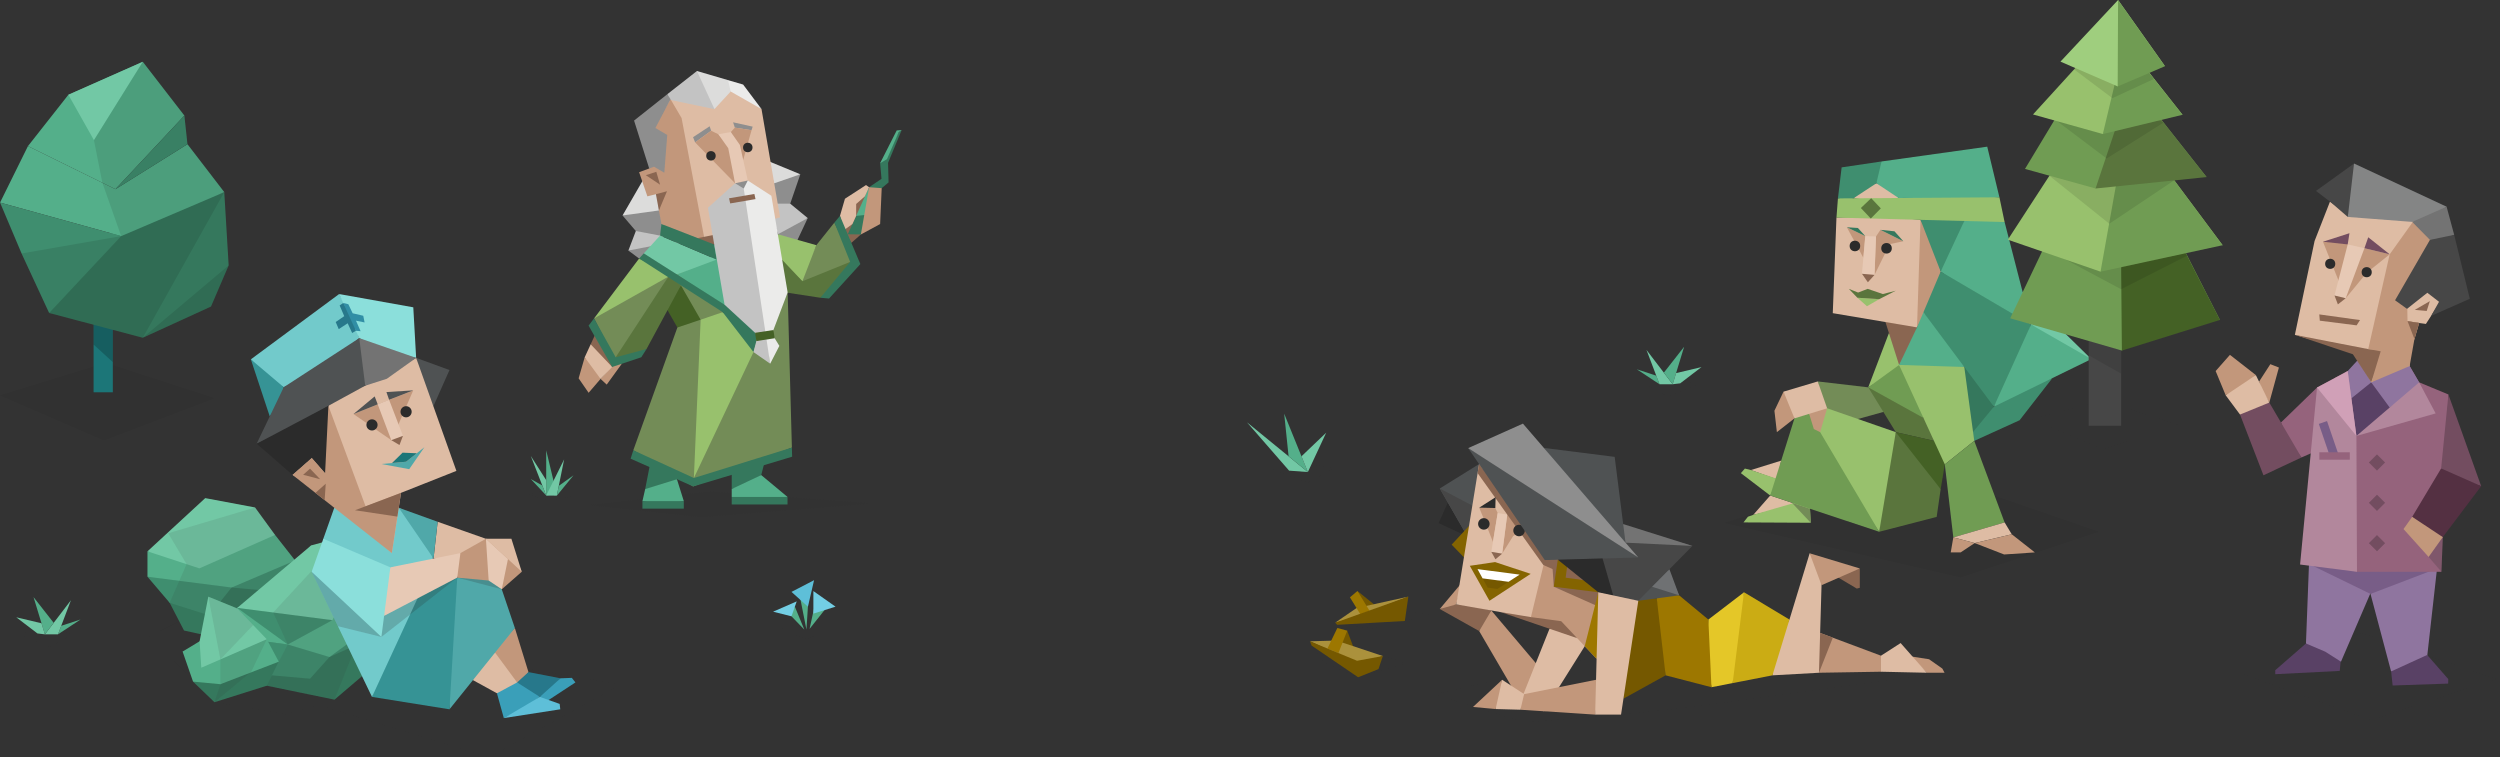 <svg xmlns="http://www.w3.org/2000/svg" viewBox="0 0 2690.22 815.04"><rect x="0" y="0" width="2690.22" height="815.04" fill="#333333" stroke="none"/><defs><style>.cls-1,.cls-10,.cls-15,.cls-24,.cls-33,.cls-53,.cls-62{fill:#2b2b2b;}.cls-1,.cls-10,.cls-11,.cls-12,.cls-13,.cls-14,.cls-16,.cls-17,.cls-18,.cls-19,.cls-2,.cls-20,.cls-21,.cls-22,.cls-23,.cls-24,.cls-25,.cls-26,.cls-27,.cls-28,.cls-29,.cls-3,.cls-30,.cls-31,.cls-32,.cls-33,.cls-34,.cls-35,.cls-36,.cls-37,.cls-38,.cls-39,.cls-4,.cls-40,.cls-41,.cls-42,.cls-46,.cls-47,.cls-48,.cls-49,.cls-5,.cls-50,.cls-51,.cls-52,.cls-53,.cls-6,.cls-61,.cls-7,.cls-76,.cls-77,.cls-8,.cls-9{fill-rule:evenodd;}.cls-1,.cls-47{opacity:0.05;}.cls-2,.cls-67{fill:#c2977b;}.cls-3,.cls-66{fill:#debca4;}.cls-4,.cls-63{fill:#8a6651;}.cls-5{fill:#cbac14;}.cls-6{fill:#e4c728;}.cls-7{fill:#755800;}.cls-8{fill:#9d7700;}.cls-9{fill:#ab913c;}.cls-11{fill:#4f5253;}.cls-12,.cls-54{fill:#474747;}.cls-13{fill:#846400;}.cls-14,.cls-74{fill:#e7c9b5;}.cls-16{fill:#737373;}.cls-17,.cls-69{fill:#8e8e8e;}.cls-18{fill:#fff;}.cls-19{fill:#6f7173;}.cls-20,.cls-64{fill:#35785d;}.cls-21{fill:#3f8e6f;}.cls-22,.cls-65{fill:#54af8a;}.cls-23,.cls-72{fill:#72c8a5;}.cls-24,.cls-55,.cls-62,.cls-77{opacity:0.1;}.cls-25{fill:#27788b;}.cls-26{fill:#3a9fb9;}.cls-27{fill:#5ebfd8;}.cls-28{fill:#50a8a9;}.cls-29{fill:#369395;}.cls-30{fill:#72cacb;}.cls-31{fill:#8bdfdb;}.cls-32{fill:#318ea5;}.cls-33,.cls-76{opacity:0.2;}.cls-34,.cls-75{fill:#1c7678;}.cls-35{fill:#594165;}.cls-36{fill:#8f759f;}.cls-37,.cls-44{fill:#785d87;}.cls-38,.cls-45{fill:#95637c;}.cls-39,.cls-43{fill:#734d60;}.cls-40{fill:#848585;}.cls-41{fill:#b2879c;}.cls-42{fill:#d0a0b7;}.cls-46{fill:#543042;}.cls-48,.cls-58{fill:#98c16d;}.cls-49,.cls-68{fill:#738c57;}.cls-50,.cls-56{fill:#709c53;}.cls-51,.cls-59{fill:#5a753d;}.cls-52,.cls-57{fill:#446125;}.cls-53{opacity:0.05;isolation:isolate;}.cls-60{fill:#9fce7e;}.cls-61{fill:#73cee4;}.cls-70{fill:#dcdcdb;}.cls-71{fill:#c3c3c3;}.cls-73{fill:#ebebea;}</style></defs><title>16Personalities</title><g id="default"><polygon class="cls-1" points="2092.51 723.94 1821.21 760.75 1744.38 768.99 1640.1 777.33 1543.56 747.24 1755.18 697.77 2092.51 723.94"/><polygon class="cls-2" points="2054.29 706.04 2075.83 709.39 2090.14 719.47 2092.51 723.94 2073.4 723.94 2054.29 706.04"/><polygon class="cls-2" points="1957.36 680.62 2024.1 705.59 2028.55 714.99 2024.1 722.83 1957.36 723.94 1957.36 680.62"/><polygon class="cls-3" points="2024.1 705.59 2045.24 691.98 2073.4 723.94 2024.1 722.83 2024.1 705.59"/><polygon class="cls-4" points="1957.36 723.94 1972.28 686.2 1957.36 680.62 1957.36 723.94"/><polygon class="cls-1" points="1424.45 712.94 1461.49 728.79 1513.13 714.06 1461.49 695.73 1411.45 694.75 1424.45 712.94"/><polygon class="cls-1" points="1438.92 672.35 1478.35 676.16 1539.36 661.36 1484.63 653.01 1438.92 672.35"/><polygon class="cls-2" points="1636.09 755.09 1591.74 679.11 1594.36 668.69 1604.79 656.95 1676.33 741.54 1636.09 755.09"/><polygon class="cls-3" points="1705.3 695.38 1661.37 765.38 1636.09 755.09 1667.4 676.59 1705.09 676.59 1705.3 695.38"/><polygon class="cls-4" points="1604.79 656.95 1588.06 652.49 1567.08 650.35 1561.17 650.35 1549.32 655.34 1591.74 679.11 1604.79 656.95"/><polygon class="cls-2" points="1567.08 650.35 1573.03 627.05 1549.32 655.34 1567.08 650.35"/><polygon class="cls-4" points="2001.3 611.71 2001.3 632.54 1998.1 633.37 1974.32 619.24 2001.3 611.71"/><polygon class="cls-3" points="1907.3 726.72 1910.08 697.63 1925.61 666.69 1947.35 595.39 1960.7 612.55 1960.14 629.71 1957.36 723.94 1907.3 726.72"/><polygon class="cls-2" points="2001.3 611.71 1947.35 595.39 1960.14 629.71 2001.3 611.71"/><polygon class="cls-5" points="1876.71 637.33 1925.61 666.69 1907.3 726.72 1864.48 735.06 1864.48 688.42 1876.71 637.33"/><polygon class="cls-6" points="1838.34 666.69 1876.71 637.33 1864.48 735.06 1841.67 739.51 1836.11 703.16 1838.34 666.69"/><polygon class="cls-7" points="1782.8 643.84 1792.35 686.74 1792.35 726.72 1746.98 751.81 1758.81 643.45 1782.8 643.84"/><polygon class="cls-8" points="1782.8 643.84 1792.35 726.72 1841.67 739.51 1838.34 666.69 1806.88 640.63 1794.18 636.61 1782.8 643.84"/><polygon class="cls-4" points="1615.02 658.74 1683.66 664.04 1697.17 686.74 1615.02 658.74"/><polygon class="cls-7" points="1460.69 635.97 1478.35 650.21 1473.9 657.47 1463.28 650.41 1460.69 635.97"/><polygon class="cls-7" points="1449.73 678.66 1455.98 695.28 1447.84 697.81 1440.27 682.68 1449.73 678.66"/><polygon class="cls-9" points="1436.79 670.06 1459.75 654.31 1515.49 642.01 1452.65 666.5 1436.79 670.06"/><polygon class="cls-9" points="1409.62 690.09 1437.93 689.29 1488.08 705.93 1461.49 714.06 1409.62 690.09"/><polygon class="cls-8" points="1449.73 678.66 1440.27 702.76 1428.46 697.81 1439.1 675.77 1449.73 678.66"/><polygon class="cls-8" points="1460.69 635.97 1473.9 657.47 1463.97 661.16 1452.65 642.79 1460.69 635.97"/><polygon class="cls-7" points="1436.79 670.06 1438.92 672.35 1511.73 668.22 1515.49 642.01 1436.79 670.06"/><polygon class="cls-7" points="1409.62 690.09 1411.45 694.75 1461.49 728.79 1483.36 719.99 1488.08 705.93 1460.29 711.04 1409.62 690.09"/><polygon class="cls-10" points="1558.01 540.75 1548.04 562.96 1578.98 577.19 1590.21 538.98 1558.01 540.75"/><polygon class="cls-11" points="1591.62 499.37 1549.32 525.65 1578.98 577.19 1603.54 516.8 1591.62 499.37"/><polygon class="cls-12" points="1549.32 525.65 1584.36 544.08 1596.74 563.89 1578.98 577.19 1549.32 525.65"/><polygon class="cls-13" points="1589.34 556.74 1562.1 586.1 1581.34 605.95 1583.64 591.76 1578.59 586.43 1585.8 578.48 1591.17 572.27 1589.34 556.74"/><polygon class="cls-3" points="1705.09 625.42 1680 662.57 1677.11 662.38 1647.41 664.04 1615.02 658.74 1567.08 650.35 1591.62 499.37 1679.03 574.98 1705.09 625.42"/><polygon class="cls-2" points="1662.29 602.68 1647.41 664.04 1680 668.47 1718.07 708.97 1724.88 633.78 1686.25 581.56 1662.29 602.68"/><polygon class="cls-2" points="1609.11 546.68 1611.64 552.07 1606.55 583.1 1595.95 556.5 1591.74 546.3 1609.11 546.68"/><polygon class="cls-2" points="1621.92 553.7 1631.95 549.88 1652.83 559.97 1628.2 576.94 1616.45 595.79 1621.92 553.7"/><polygon class="cls-4" points="1672 631.37 1719.52 652.49 1719.91 637.33 1695.96 595.94 1670.08 602.47 1672 631.37"/><polygon class="cls-14" points="1621.92 553.7 1611.64 552.07 1604.79 593.86 1616.45 595.79 1621.92 553.7"/><polygon class="cls-4" points="1616.45 595.79 1609.23 601.86 1604.79 593.86 1616.45 595.79"/><polygon class="cls-4" points="1590.04 509.11 1660.77 608.02 1678.46 615.79 1680 597.19 1631.95 549.88 1591.62 499.37 1590.04 509.11"/><circle class="cls-15" cx="1596.75" cy="563.76" r="6.19"/><circle class="cls-15" cx="1634.64" cy="570.89" r="6.19"/><polygon class="cls-11" points="1792.85 610.27 1806.88 640.63 1762.95 646.49 1693.7 595.61 1792.85 610.27"/><polygon class="cls-12" points="1743.48 565.13 1821.21 587.45 1762.95 646.49 1739.57 653.14 1705.09 625.42 1698.28 617.05 1665.97 593.97 1743.48 565.13"/><polygon class="cls-16" points="1749.22 583.95 1821.21 587.45 1746.69 563.94 1744.38 571.88 1749.22 583.95"/><polygon class="cls-11" points="1661.37 482.02 1737.52 491.63 1749.22 583.95 1702.46 534.41 1661.37 482.02"/><polygon class="cls-11" points="1579.88 482.21 1662.29 602.68 1762.95 599.88 1678.12 540.74 1579.88 482.21"/><polygon class="cls-17" points="1579.88 482.21 1638.8 455.84 1762.95 599.88 1579.88 482.21"/><polygon class="cls-10" points="1609.41 535 1591.74 546.3 1609.11 546.68 1609.41 535"/><polygon class="cls-13" points="1647.12 617.51 1608.84 604.84 1581.63 608.85 1602.78 646.49 1647.12 617.51"/><polygon class="cls-7" points="1635.26 618.33 1589.92 612.41 1600.81 632.32 1611.38 633.78 1635.26 618.33"/><polygon class="cls-18" points="1623.32 626.06 1595.37 622.37 1589.92 612.41 1635.26 618.33 1623.32 626.06"/><polygon class="cls-13" points="1676.33 602.29 1672 631.37 1719.91 637.33 1711.32 625.32 1684.78 621.63 1686.55 608.29 1676.33 602.29"/><polygon class="cls-19" points="1796.45 612.55 1806.88 640.63 1777.82 631.42 1796.45 612.55"/><polygon class="cls-10" points="1724.51 600.95 1739.57 653.14 1705.09 625.42 1676.33 602.29 1724.51 600.95"/><polygon class="cls-8" points="1719.91 637.33 1705.3 695.38 1718.07 708.97 1724.88 661.13 1719.91 637.33"/><polygon class="cls-2" points="1717.49 731.51 1640.1 746.93 1635.02 753.25 1636.09 763.73 1716.53 768.99 1719.91 748.78 1717.49 731.51"/><polygon class="cls-3" points="1719.91 637.33 1762.95 646.49 1744.38 768.99 1716.53 768.99 1719.91 637.33"/><polygon class="cls-3" points="1640.1 746.93 1616.45 731.51 1609.41 750.25 1609.41 762.98 1636.09 763.73 1640.1 746.93"/><polygon class="cls-2" points="1616.45 731.51 1585.09 760.75 1609.41 762.98 1616.45 731.51"/><polygon class="cls-1" points="668.23 736.58 483.67 705.06 441.14 716.35 453.34 701.08 376.7 682.76 263.3 633.5 160.84 684.63 230.77 755.65 307.47 768.62 343.33 758.77 525.85 815.02 668.23 736.58"/><polygon class="cls-20" points="172.83 629.88 198.03 678.5 231.78 686.02 294.38 660.61 305.54 611.62 228.48 639.83 172.83 629.88"/><polygon class="cls-21" points="158.69 620.61 182.55 648.64 225.26 662.2 249.22 632.24 299.78 636.78 317.56 603.11 268.83 583.05 214.56 611.62 158.69 620.61"/><polygon class="cls-22" points="158.69 620.61 158.69 593.29 217.87 601.8 245.7 571.37 295.99 575.62 317.56 603.11 249.22 632.24 158.69 620.61"/><polygon class="cls-23" points="158.69 593.29 220.84 536.01 274.45 546.07 295.99 575.62 214.56 611.62 158.69 593.29"/><polygon class="cls-24" points="225.26 662.2 231.78 686.02 294.38 660.61 299.78 636.78 317.56 603.11 274.45 546.07 180.99 573.82 200.79 607.1 182.55 648.64 225.26 662.2"/><polygon class="cls-20" points="359.93 752.89 409.17 710.94 399.61 686.72 385.14 614.4 334.83 586.91 303.02 621.34 255.32 654.13 270.4 734.45 359.93 752.89"/><polygon class="cls-21" points="421.79 657.88 399.61 686.72 354.55 707.01 333.63 730.33 292.31 726.69 270.4 734.45 246.06 684.82 309.63 693.55 334.83 666.64 421.79 657.88"/><polygon class="cls-22" points="421.79 657.88 354.55 707.01 309.63 693.55 246.06 684.82 255.32 654.13 385.14 614.4 421.79 657.88"/><polygon class="cls-23" points="385.14 614.4 357.64 667.35 312.74 672.36 255.32 654.13 334.83 586.91 369.57 577.42 385.14 614.4"/><polygon class="cls-21" points="357.64 667.35 255.32 654.13 309.63 693.55 357.64 667.35"/><polyline class="cls-24" points="385.14 614.4 387.91 682.64 359.93 752.89 270.4 734.45 292.31 726.69 309.63 693.55 293.91 659.11 369.57 577.42"/><polygon class="cls-20" points="207.73 733.49 230.77 755.65 287.08 737.88 299.96 712.04 240.07 716.86 207.73 733.49"/><polygon class="cls-22" points="299.96 712.04 287.08 687.89 232.61 708.55 196.5 701.15 207.73 733.49 237.16 736.26 299.96 712.04"/><polygon class="cls-22" points="196.5 701.15 237.16 736.26 287.08 687.89 235.84 677.33 196.5 701.15"/><polygon class="cls-23" points="214.79 690.08 224.16 642.05 255.22 654.73 287.08 687.89 216.61 718.52 214.79 690.08"/><polygon class="cls-24" points="230.77 755.65 237.16 736.26 237.16 709.59 224.16 642.05 255.22 654.73 272.44 672.65 237.16 709.59 287.08 687.89 270.4 722.82 230.77 755.65"/><polygon class="cls-2" points="554.03 675.77 568.67 723.23 557.83 738.36 522.88 705.06 554.03 675.77"/><polygon class="cls-25" points="568.67 723.23 603.16 729.91 594.81 741.65 580.91 749.93 565.89 746.03 556.44 734.36 568.67 723.23"/><polygon class="cls-26" points="603.16 729.91 615.35 729.45 619.2 734.36 588.7 754.38 580.91 753.54 580.91 749.93 603.16 729.91"/><polygon class="cls-3" points="532.73 702.26 556.44 734.36 548.84 743.15 534.75 746.03 508.93 731.86 512.35 715.97 532.73 702.26"/><polygon class="cls-26" points="556.44 734.36 580.91 749.93 566.63 760.93 542.16 772.73 534.75 746.03 556.44 734.36"/><polygon class="cls-27" points="580.91 749.93 602.25 757.47 602.89 763.28 542.16 772.73 580.91 749.93"/><polygon class="cls-28" points="483.67 763.28 554.03 675.77 539.94 634.15 518.85 606.95 492.02 621.58 479.13 684.62 483.67 763.28"/><polygon class="cls-29" points="465.73 608.29 422.75 675.77 400.3 749.93 483.67 763.28 492.02 621.58 465.73 608.29"/><polygon class="cls-2" points="522.88 579.76 546.61 582.77 561.44 615.27 539.94 634.15 522.88 579.76"/><polygon class="cls-3" points="522.88 579.76 561.44 615.27 550.32 579.76 522.88 579.76"/><polygon class="cls-3" points="470.97 561.48 522.88 579.76 508.93 606.95 466.54 601.06 470.97 561.48"/><polygon class="cls-30" points="359.71 546.39 347.92 579.76 353.39 595.75 335.37 615.27 400.3 749.93 465.73 608.29 465.73 566.02 429.08 546.39 359.71 546.39"/><polygon class="cls-28" points="429.08 546.39 466.54 601.06 470.97 561.48 429.08 546.39"/><polygon class="cls-11" points="447.8 385.1 483.67 398.19 466.35 437.17 453.73 411.88 447.8 385.1"/><polygon class="cls-30" points="305.34 416.65 290.8 409.87 269.93 386.69 364.93 316.41 380.34 342.38 386.58 363.84 345.46 399.25 305.34 416.65"/><polygon class="cls-31" points="364.93 316.41 444.74 330.69 447.8 385.1 413.64 378.8 386.58 363.84 364.93 316.41"/><polygon class="cls-29" points="269.93 386.69 290.27 448.07 302.05 432.37 305.34 416.65 269.93 386.69"/><polygon class="cls-25" points="369.32 326.03 365.49 328.68 370.43 340.23 361.23 346.51 364.51 354.17 374.13 347.86 378.96 358.37 382.98 355.93 380.34 342.38 369.32 326.03"/><polygon class="cls-32" points="369.32 326.03 374.83 327.37 379.51 337.12 390.89 339.78 392.34 346.99 383.08 345.09 388.03 356.4 382.98 355.93 369.32 326.03"/><polygon class="cls-33" points="363.61 673.84 410.42 685.41 492.02 621.58 539.94 634.15 532.68 602.23 387.92 636.47 335.37 615.27 363.61 673.84"/><polygon class="cls-3" points="447.8 385.1 491.12 506.72 431.52 530.34 421.65 595.18 356.73 536.6 314.65 510.9 335.53 492.56 349.84 508.94 353.39 436.67 371.07 419.89 393 415.03 447.8 385.1"/><polygon class="cls-2" points="353.39 436.67 393.43 544.92 431.52 530.34 421.75 544.86 427.63 555.92 421.65 595.18 314.65 510.9 335.53 492.56 349.84 508.94 344.98 475.88 353.39 436.67"/><polygon class="cls-2" points="444.68 420.06 428.83 456.56 421.07 473.66 380.36 445.54 444.68 420.06"/><polygon class="cls-14" points="406.46 435.1 421.07 473.66 433.62 469.01 418.7 430.2 406.46 435.1"/><polygon class="cls-4" points="433.62 469.01 429.89 478.88 421.07 473.66 433.62 469.01"/><polygon class="cls-4" points="431.52 530.34 427.63 555.92 381.99 549.07 431.52 530.34"/><polygon class="cls-4" points="350.52 520.53 349.35 538.23 339.4 530.39 350.52 520.53"/><polygon class="cls-4" points="344.52 515.7 333.62 504.31 326.22 510.91 344.52 515.7"/><polygon class="cls-11" points="393 415.03 394.77 388.33 386.58 363.84 305.34 416.65 276.17 477.49 315.41 459.93 353.39 436.67 370.58 427.27 393 415.03"/><polygon class="cls-10" points="353.39 436.67 349.84 508.94 335.53 492.56 314.65 510.9 276.17 477.49 353.39 436.67"/><polygon class="cls-16" points="386.58 363.84 447.8 385.1 416.27 407.59 393 415.03 386.58 363.84"/><polygon class="cls-11" points="406.46 435.1 403.18 426.57 380.36 445.54 406.46 435.1"/><polygon class="cls-11" points="418.7 430.2 444.68 420.06 415.82 421.9 418.7 430.2"/><polygon class="cls-28" points="410.42 499.31 440.32 504.88 456.7 481.25 437 496.86 410.42 499.31"/><polygon class="cls-34" points="421.85 498.26 433.23 487.11 448.52 487.74 437 496.86 421.85 498.26"/><polygon class="cls-14" points="420.04 610.51 495.44 595.18 500.63 606.98 492.02 621.58 413.34 662.72 412.52 634.15 420.04 610.51"/><polygon class="cls-2" points="495.44 595.18 522.88 579.76 532.68 602.23 525.85 624.71 492.02 621.58 495.44 595.18"/><polygon class="cls-14" points="522.88 579.76 546.61 601.61 539.94 634.15 525.85 624.71 522.88 579.76"/><polygon class="cls-31" points="347.92 579.76 420.04 610.51 410.42 685.41 335.37 615.27 347.92 579.76"/><circle class="cls-15" cx="400.3" cy="457.24" r="6.01"/><circle class="cls-15" cx="436.98" cy="443.1" r="6.01"/><polygon class="cls-1" points="2685.99 730.67 2540.99 681.16 2410.9 724.45 2551.01 774.87 2685.99 730.67"/><polygon class="cls-35" points="2481.42 692.44 2448.36 721.22 2448.36 725.48 2517.76 721.96 2519.1 708.48 2504.34 697.85 2481.42 692.44"/><polygon class="cls-36" points="2550.87 639.12 2573.07 722.67 2595.55 720.4 2611.89 706.05 2622.47 611.77 2581.05 609.92 2550.87 639.12"/><polygon class="cls-35" points="2611.84 704.77 2634.55 730.75 2634.43 735.61 2574.69 737.66 2573.07 722.51 2611.84 704.77"/><polygon class="cls-36" points="2555.79 626.79 2519.1 712.03 2502.1 701.24 2481.42 692.44 2484.68 606.89 2555.79 626.79"/><polygon class="cls-37" points="2622.47 611.77 2550.87 639.12 2484.68 606.89 2584.42 608.49 2622.47 611.77"/><polygon class="cls-2" points="2441.96 433.19 2452.29 395.5 2443.08 391.88 2430.94 410.65 2434.31 420.91 2441.96 433.19"/><polygon class="cls-38" points="2454.53 454.64 2460.81 472.32 2476.58 492.27 2489.28 486.69 2495.82 453.3 2493.34 417.01 2454.53 454.64"/><polygon class="cls-39" points="2476.58 492.27 2441.96 433.19 2427.05 434.19 2410.45 446.09 2435.68 511.44 2476.58 492.27"/><polygon class="cls-3" points="2441.96 433.19 2410.45 446.09 2395.04 425.37 2410.45 410.65 2427.5 403.61 2441.96 433.19"/><polygon class="cls-2" points="2427.5 403.61 2399.6 381.85 2384.23 399.27 2395.04 425.37 2427.5 403.61"/><polygon class="cls-38" points="2526.33 399.27 2592.98 393.89 2603.21 411.44 2634.7 424.49 2627.17 615.29 2536.31 615.29 2489.69 604.92 2493.34 417.01 2526.33 399.27"/><polygon class="cls-35" points="2586.39 407.58 2579.6 440.28 2535.71 469.12 2524.19 427.51 2526.33 399.27 2535.29 400.19 2551.66 411.44 2586.39 407.58"/><polygon class="cls-36" points="2592.98 393.89 2603.21 411.44 2590.71 426.83 2571.5 438.53 2551.66 411.44 2530.28 428.66 2525.05 415.21 2526.33 399.27 2536.5 388.21 2592.98 393.89"/><polygon class="cls-3" points="2469.48 360.33 2533.35 378.84 2551.66 411.44 2573.45 395.4 2592.98 393.89 2591.29 374.89 2598.14 364.88 2601.27 347.3 2610.49 348.58 2626.11 324.37 2612.38 313.33 2590.44 330.27 2580.23 321.97 2617.67 258.22 2597.7 237.05 2527.38 230.8 2507.26 216.95 2490.69 259.34 2469.48 360.33"/><polygon class="cls-2" points="2499.72 260.12 2509.2 283.9 2524.19 320.95 2546.73 293.57 2571.5 273.67 2544.34 267.09 2535.28 269.07 2526.33 263 2517.65 255.93 2499.72 260.12"/><polygon class="cls-39" points="2528.22 250.95 2499.72 260.12 2526.33 263.01 2528.22 250.95"/><polygon class="cls-39" points="2544.34 267.09 2571.5 273.67 2548.43 255.32 2544.34 267.09"/><polygon class="cls-14" points="2526.33 263.01 2512.11 317.98 2524.19 320.95 2544.34 267.09 2526.33 263.01"/><polygon class="cls-4" points="2512.11 317.98 2515.77 327.55 2524.19 320.95 2512.11 317.98"/><polygon class="cls-4" points="2495.75 338.32 2539.57 344.42 2535.91 350.11 2496.3 345.08 2495.75 338.32"/><polygon class="cls-4" points="2614.72 324.05 2598.53 333.45 2611.36 334.61 2614.72 324.05"/><polygon class="cls-4" points="2603.21 347.57 2590.71 345.56 2598.14 364.88 2603.21 347.57"/><polygon class="cls-4" points="2469.48 360.33 2548.43 375.66 2566.5 376.28 2551.66 411.44 2531.93 381.22 2469.48 360.33"/><polygon class="cls-2" points="2597.7 237.05 2571.5 273.67 2548.43 375.66 2561.84 378.01 2551.66 411.44 2592.98 393.89 2598.14 364.88 2603.21 347.57 2590.71 345.56 2590.44 330.27 2580.23 321.96 2617.67 258.22 2597.7 237.05"/><polygon class="cls-12" points="2492.2 205.45 2507.26 216.95 2526.45 233.47 2535.28 204.69 2533.15 175.97 2492.2 205.45"/><polygon class="cls-40" points="2533.15 175.97 2632.76 222.42 2614.79 234.65 2595.72 238.78 2526.45 233.47 2533.15 175.97"/><polygon class="cls-16" points="2595.72 238.78 2614.82 258.14 2629.03 258.34 2640.91 252.67 2632.76 222.42 2595.72 238.78"/><polygon class="cls-12" points="2614.82 258.14 2577.29 323.12 2590.16 332.36 2612.01 315.04 2624.6 324.75 2616.08 339.91 2657.73 321.53 2640.91 252.67 2614.82 258.14"/><polygon class="cls-4" points="2590.71 345.56 2598.14 364.88 2603.21 347.57 2590.71 345.56"/><polygon class="cls-41" points="2535.71 469.12 2620.98 444.85 2603.21 411.44 2535.71 469.12"/><polygon class="cls-41" points="2535.71 469.12 2536.31 615.29 2475.09 607.48 2493.34 417.01 2509.25 413.37 2526.33 399.27 2535.71 469.12"/><polygon class="cls-42" points="2526.33 399.27 2493.34 417.01 2535.71 469.12 2526.33 399.27"/><rect class="cls-43" x="2551.74" y="491.63" width="12.36" height="12.36" transform="translate(397.1 1954.4) rotate(-45)"/><rect class="cls-43" x="2551.74" y="535.05" width="12.36" height="12.36" transform="translate(366.65 1967.48) rotate(-45.01)"/><rect class="cls-43" x="2551.74" y="578.46" width="12.36" height="12.36" transform="translate(335.71 1979.82) rotate(-45)"/><rect class="cls-44" x="2501.16" y="453.79" width="9.36" height="37.99" transform="translate(-17.94 837.88) rotate(-18.92)"/><rect class="cls-45" x="2495.84" y="486.69" width="32.74" height="7.98"/><polygon class="cls-39" points="2634.7 424.49 2669.95 523.12 2642.88 515.15 2626.88 504.07 2634.7 424.49"/><polygon class="cls-46" points="2669.95 523.12 2628.64 577.98 2608.71 573.92 2595.72 556.16 2626.88 504.07 2669.95 523.12"/><polygon class="cls-2" points="2595.72 556.16 2586.39 569.31 2613.43 599.35 2628.64 577.98 2595.72 556.16"/><polygon class="cls-33" points="2613.43 599.35 2627.17 615.29 2628.64 577.98 2613.43 599.35"/><circle class="cls-15" cx="2507.5" cy="283.9" r="5.45"/><circle class="cls-15" cx="2546.77" cy="292.89" r="5.45"/><polygon class="cls-47" points="1855.85 562.76 2109.82 621.24 2258.42 572.23 2048.17 499.78 1855.85 562.76"/><polygon class="cls-3" points="1916.71 495.68 1884.13 505.8 1912.43 516 1916.71 495.68"/><polygon class="cls-48" points="1884.13 505.8 1877.63 504.21 1873.32 509.14 1904.9 533.24 1914.55 516 1884.13 505.8"/><polygon class="cls-3" points="1904.9 533.24 1886.69 553.98 1934.59 543.11 1904.9 533.24"/><polygon class="cls-48" points="1886.69 553.98 1880.94 556.04 1876.13 562.16 1948.51 562.53 1947.72 547.48 1942.68 537.69 1886.69 553.98"/><polygon class="cls-49" points="1928.17 540.98 1948.51 562.53 1947.72 547.48 1928.17 540.98"/><polygon class="cls-49" points="2010.39 416.81 1956.05 410.46 1967.08 459.83 2045.77 437.97 2010.39 416.81"/><polygon class="cls-48" points="2032.66 358.38 2010.39 416.81 2060.54 387.6 2032.66 358.38"/><polygon class="cls-50" points="2043.58 392.72 2010.39 416.81 2045.8 450.19 2069.79 449.71 2062.88 416.81 2043.58 392.72"/><polygon class="cls-51" points="2010.39 416.81 2069.79 449.71 2078.66 460.57 2081.14 474.4 2040.03 465.02 2010.39 416.81"/><polygon class="cls-52" points="2040.03 465.02 2062.88 501.83 2088.33 526.34 2092.79 499.75 2092.79 481.18 2081.14 474.4 2040.03 465.02"/><polygon class="cls-51" points="2040.03 465.02 2088.33 526.34 2084.02 556.23 2022.17 572.23 2025.5 513.96 2040.03 465.02"/><polygon class="cls-48" points="2040.03 465.02 1937.53 429.42 1973.8 505.06 2022.17 572.23 2040.03 465.02"/><polygon class="cls-50" points="1937.53 429.42 1904.9 533.24 2022.17 572.23 1937.53 429.42"/><polygon class="cls-4" points="2028.9 346.56 2033.68 361.61 2043.58 392.72 2059.7 370.87 2062.88 352.29 2044.96 343.5 2028.9 346.56"/><polygon class="cls-3" points="1976.19 234.18 1972.22 336.99 2062.88 352.29 2088.33 292.24 2066.66 236.57 2024.83 232.31 1976.19 234.18"/><polygon class="cls-3" points="2043 213.06 2036.51 203.62 2019.14 197.2 2004.49 201.24 1994.48 213.39 2019.53 216.1 2043 213.06"/><polygon class="cls-2" points="2023.51 247.31 2018.74 254.46 2017.15 295.82 2033.48 262.68 2048.17 259.63 2023.51 247.31"/><polygon class="cls-2" points="2007.21 254.07 1987.32 244.52 2005.15 277.42 2007.21 254.07"/><polygon class="cls-2" points="2066.66 236.57 2062.88 352.29 2082.54 319.8 2088.33 292.24 2081.59 261.32 2066.66 236.57"/><polygon class="cls-48" points="2151.56 212.31 2092.66 208.87 2044.07 213.05 2019.05 213.22 1995 213.39 1986.34 212 1977.78 213.5 1976.19 234.18 2066.66 236.57 2089.3 241.98 2113.73 237.81 2134.52 243.59 2157.13 238.96 2151.56 212.31"/><polygon class="cls-51" points="2023.91 224.24 2013.57 213.26 2002.44 223.84 2013.16 235.16 2023.91 224.24"/><polygon class="cls-22" points="2151.56 212.31 2138.44 157.83 2024.71 173.74 2016.75 185.93 2019.14 197.2 2043 213.06 2151.56 212.31"/><polygon class="cls-21" points="2024.71 173.74 1981.76 180.1 1977.78 213.5 1994.48 213.39 2019.14 197.2 2024.71 173.74"/><polygon class="cls-20" points="2048.17 259.63 2038.63 248.9 2023.51 247.31 2048.17 259.63"/><polygon class="cls-20" points="2007.21 254.07 1999.26 245.32 1987.32 244.52 2007.21 254.07"/><polygon class="cls-14" points="2007.21 254.07 2018.74 254.46 2017.15 295.82 2003.63 294.63 2007.21 254.07"/><polygon class="cls-4" points="2017.15 295.82 2009.99 303.77 2003.63 294.63 2017.15 295.82"/><polygon class="cls-48" points="2022.13 321.97 2009.01 329.53 1998.67 320.38 2022.13 321.97"/><polygon class="cls-51" points="2040.03 312.83 2022.13 321.97 1998.67 320.38 1989.53 310.84 1999.47 314.81 2009.81 310.84 2026.11 316.41 2040.03 312.83"/><polygon class="cls-21" points="2066.66 236.57 2088.33 292.24 2107.97 264.88 2113.73 237.81 2066.66 236.57"/><polygon class="cls-22" points="2113.73 237.81 2157.13 238.96 2176.45 313.92 2185.8 334.01 2185.56 349.25 2138.22 328.01 2088.33 292.24 2113.73 237.81"/><polygon class="cls-21" points="2088.33 292.24 2069.79 336 2090.51 374.54 2113.73 394.88 2126.54 420.4 2145.6 437.59 2171.4 394.73 2185.56 349.25 2088.33 292.24"/><polygon class="cls-22" points="2185.56 349.25 2211.11 359.27 2250.42 386.41 2208.53 406.86 2173.38 430.49 2145.6 437.59 2185.56 349.25"/><polygon class="cls-22" points="2069.79 336 2062.88 352.29 2043.58 392.72 2080.14 400.58 2113.73 394.88 2069.79 336"/><polygon class="cls-20" points="2113.73 394.88 2101.93 441.97 2109.82 481.06 2141.96 454.85 2145.6 437.59 2113.73 394.88"/><polygon class="cls-21" points="2109.82 481.06 2173.25 452.22 2208.53 406.86 2145.6 437.59 2109.82 481.06"/><polygon class="cls-23" points="2250.42 386.41 2176.45 313.92 2185.56 349.25 2250.42 386.41"/><polygon class="cls-48" points="2043.58 392.72 2092.79 499.75 2124.47 474.4 2113.73 394.88 2043.58 392.72"/><polygon class="cls-50" points="2124.47 474.4 2092.79 499.75 2101.93 578.27 2157.13 562.16 2124.47 474.4"/><polygon class="cls-3" points="2157.13 562.16 2164.83 574.93 2124.96 584.39 2101.93 578.27 2157.13 562.16"/><polygon class="cls-2" points="2164.83 574.93 2189.67 594.44 2156.6 596.66 2124.96 584.39 2164.83 574.93"/><polygon class="cls-2" points="2124.96 584.39 2109.82 594.44 2099.17 594.44 2101.93 578.27 2124.96 584.39"/><polygon class="cls-2" points="1966.15 439.36 1958.63 465.02 1951.85 461.68 1946.62 444.76 1953.35 439.43 1966.15 439.36"/><polygon class="cls-2" points="1919.21 421.45 1909.43 441.98 1912.08 465.02 1931.01 450.19 1928.63 434.98 1919.21 421.45"/><polygon class="cls-3" points="1956.05 410.46 1919.21 421.45 1931.01 450.19 1966.15 439.36 1956.05 410.46"/><circle class="cls-15" cx="1996.06" cy="264.69" r="5.68"/><circle class="cls-15" cx="2030.07" cy="267.19" r="5.68"/><g id="pine_tree" data-name="pine tree"><polygon class="cls-53" points="2185.55 450.94 2262.24 430.91 2343.58 457.01 2263 483.68 2185.55 450.94"/><rect class="cls-54" x="2247.58" y="351.91" width="34.92" height="106.23"/><polygon class="cls-55" points="2247.57 382.33 2282.49 402.07 2282.43 320.92 2247.57 320.91 2247.57 382.33"/><polygon class="cls-56" points="2163.15 342.5 2283.33 377.24 2329.33 333.38 2388.84 344.26 2329.72 228.1 2218.06 227.4 2163.15 342.5"/><polygon class="cls-57" points="2283.33 377.24 2388.84 344.26 2335.48 240.03 2282.11 239.33 2283.33 377.24"/><polygon class="cls-55" points="2353.54 275.13 2342.86 254.42 2203.69 251.96 2195.89 264.95 2282.51 311.26 2353.54 275.13"/><polygon class="cls-58" points="2160.59 257.92 2260.35 292.32 2305.1 245.64 2391.73 263.89 2319.47 167.03 2221.75 163.88 2160.59 257.92"/><polygon class="cls-56" points="2260.35 292.32 2391.73 263.89 2333.02 184.94 2278.82 189.14 2260.35 292.32"/><polygon class="cls-55" points="2268.97 240.38 2269.8 240.73 2339.58 194.05 2333.02 184.94 2332.9 184.94 2328.51 178.97 2217.24 170.9 2205.34 189.14 2269.02 240.12 2268.97 240.38"/><polygon class="cls-56" points="2227.09 102.11 2179.06 181.77 2255.01 202.83 2313.32 166.68 2374.47 190.55 2308.79 107.38 2227.09 102.11"/><polygon class="cls-59" points="2255.01 202.83 2374.47 190.55 2323.57 125.98 2279.64 129.13 2255.01 202.83"/><polygon class="cls-55" points="2266.09 170.2 2266.92 170.55 2328.08 131.95 2318.65 126.33 2318.57 126.33 2310.84 121.77 2218.88 115.09 2211.08 128.43 2266.16 169.98 2266.09 170.2"/><polygon class="cls-58" points="2239.82 65.97 2187.68 123.17 2262.81 144.23 2302.64 113.34 2348.62 123.52 2299.34 61.05 2239.82 65.97"/><polygon class="cls-56" points="2262.81 144.23 2348.62 123.52 2310.43 75.44 2298.52 76.49 2278.82 77.19 2262.81 144.23"/><polygon class="cls-55" points="2317.83 84.92 2310.43 75.44 2310.36 75.45 2304.28 67.73 2275.13 63.16 2239.82 65.97 2232.02 74.74 2273.08 105.63 2317.83 84.92"/><polygon class="cls-60" points="2279.23 0 2217.24 66.32 2278.82 93 2305.92 60.35 2329.72 71.23 2279.23 0"/><polygon class="cls-56" points="2278.82 93 2329.72 71.23 2279.23 0 2278.82 93"/></g><g id="grass"><polygon class="cls-53" points="1369.12 505.42 1407.37 519.28 1436.06 503.59 1394.64 497.56 1369.12 505.42"/><polygon class="cls-23" points="1387.17 506.46 1341.86 454.44 1407.37 507.97 1387.17 506.46"/><polygon class="cls-22" points="1407.37 507.97 1381.9 445.14 1386.63 491.02 1407.37 507.97"/><polygon class="cls-23" points="1400.5 491.02 1427.1 465.6 1407.37 507.97 1400.5 491.02"/><polygon class="cls-22" points="1782.28 404.25 1761.35 397.39 1785.79 413.49 1782.28 404.25"/><polygon class="cls-53" points="1770.2 413.49 1797.99 406.86 1828.21 413.49 1794.93 426.84 1770.2 413.49"/><polygon class="cls-23" points="1785.79 413.49 1771.75 376.53 1799.96 413.49 1785.79 413.49"/><polygon class="cls-22" points="1790.44 401.02 1812.27 373.16 1799.96 413.49 1790.44 401.02"/><polygon class="cls-23" points="1803.62 401.5 1830.95 395.01 1808.06 412.5 1799.96 413.49 1803.62 401.5"/><polygon class="cls-22" points="65.88 673.43 86.69 666.62 62.39 682.62 65.88 673.43"/><polygon class="cls-53" points="77.88 682.62 50.27 673.41 20.22 682.62 53.3 696.38 77.88 682.62"/><polygon class="cls-23" points="62.39 682.62 76.35 645.88 48.31 682.62 62.39 682.62"/><polygon class="cls-22" points="57.77 670.22 36.07 642.53 48.31 682.62 57.77 670.22"/><polygon class="cls-23" points="44.67 670.7 17.5 664.25 40.26 681.63 48.31 682.62 44.67 670.7"/><polygon class="cls-53" points="568.5 532.06 594.25 524.88 619.86 533.4 590.21 538.74 568.5 532.06"/><polygon class="cls-22" points="599.18 532.06 587.76 484.65 587.76 533.19 599.18 532.06"/><polygon class="cls-23" points="587.76 533.19 607.05 494.37 599.18 533.4 587.76 533.19"/><polygon class="cls-22" points="599.18 533.4 617.17 511.48 601.32 522.78 599.18 533.4"/><polygon class="cls-23" points="587.76 516.67 571.18 490.66 587.76 533.19 587.76 516.67"/><polygon class="cls-22" points="583.57 522.44 571.18 515.46 587.76 533.19 583.57 522.44"/></g><g id="flower"><polygon class="cls-53" points="890.03 677.53 868.39 668.4 836.81 677.53 868.67 687.88 890.03 677.53"/><polygon class="cls-22" points="867.8 677.53 869.91 644.82 860.71 641.73 867.8 677.53"/><polygon class="cls-22" points="865.53 677.53 855.34 652.83 849.14 660.54 865.53 677.53"/><polygon class="cls-22" points="871.18 676.73 876.5 652.28 887.19 656.56 871.18 676.73"/><polygon class="cls-61" points="875.27 660.3 899.11 652.83 875.27 636.03 875.27 660.3"/><polygon class="cls-27" points="869.4 652.83 876.01 624.33 851.71 636.93 869.4 652.83"/><polygon class="cls-61" points="851.71 663.21 857.33 647.13 831.91 658.23 851.71 663.21"/></g><g id="INFJ"><polygon class="cls-62" points="634.62 543.5 753.41 556.41 937.69 541.75 762.87 528.95 634.62 543.5"/><polygon class="cls-63" points="916.14 261.34 926.38 252.3 935.22 237.25 934.58 202.87 914.01 223.78 907.94 247.81 916.14 261.34"/><polygon class="cls-64" points="970.27 139.93 967.09 142.27 952.96 167.29 947.09 175.59 948.58 192.44 935.22 201.47 937.23 208.08 928.95 227.3 921.26 232.32 912.24 252.1 926.38 252.3 941.89 208.29 956.18 196.28 955.63 175.22 970.27 139.93"/><polygon class="cls-65" points="930.7 231.33 937.23 208.08 935.22 201.47 921.26 232.32 930.7 231.33"/><polygon class="cls-65" points="967.09 142.27 970.27 139.93 964.95 140.34 947.09 175.59 954.44 171.28 967.09 142.27"/><polygon class="cls-66" points="903.87 232.32 909.24 213.85 931.92 199.12 935.22 201.47 930.7 211.26 921.32 219.48 921.26 232.32 917.28 241.04 907.94 247.81 903.87 232.32"/><polygon class="cls-67" points="948.79 202.49 947.09 241.1 926.38 252.3 935.22 201.47 948.79 202.49"/><polygon class="cls-64" points="787.39 509.82 787.39 526.22 807.64 519.97 819.16 511.22 822.92 496.45 787.39 509.82"/><polygon class="cls-64" points="700.36 495.06 694.28 526.3 711.81 526.22 728.44 515.7 732.17 507.83 700.36 495.06"/><polygon class="cls-65" points="819.16 511.22 787.39 526.22 787.39 534.75 814.33 537 847.43 534.75 819.16 511.22"/><rect class="cls-64" x="787.39" y="534.75" width="60.04" height="8.11"/><polygon class="cls-65" points="728.44 515.7 735.83 539.24 715.04 543.3 691.32 539.24 694.28 526.3 728.44 515.7"/><rect class="cls-64" x="691.32" y="539.24" width="44.51" height="8.11"/><polygon class="cls-67" points="663.8 387.53 651.44 401.77 646.25 407.74 652.88 413.87 669.11 391.44 663.8 387.53"/><polygon class="cls-66" points="651.44 364.53 635.62 370.51 629.19 384.45 637.34 403.57 646.25 407.74 646.26 407.73 658.77 394.89 651.44 364.53"/><polygon class="cls-63" points="664.41 386.82 640.94 358.95 635.62 370.51 658.77 394.89 663.8 387.53 664.41 386.82"/><polygon class="cls-67" points="646.25 407.74 629.19 384.45 622.65 407.11 633.41 422.68 646.26 407.73 646.25 407.74"/><polygon class="cls-68" points="731.13 283.28 719.2 281.49 687.74 278.19 729.75 312.09 732.71 322.05 751.89 361.06 777.68 335.91 731.13 283.28"/><polygon class="cls-57" points="715.04 328.06 728.92 352.42 743.46 358.95 753.95 344.03 732.71 307.05 715.04 328.06"/><polygon class="cls-68" points="847.58 314.67 785.62 405.78 753.95 344.03 728.92 352.42 681.49 484.5 745.59 523.3 745.82 523.48 852.14 481.62 847.58 314.67"/><polygon class="cls-58" points="825.22 321.54 804.23 358.18 793.55 348.59 777.68 335.91 753.95 344.03 746.67 514.38 841.48 314.09 826.02 319.38 825.22 321.54"/><polygon class="cls-58" points="687.74 278.19 639.26 342.64 697.72 351.54 720.74 295.35 687.74 278.19"/><polygon class="cls-68" points="639.25 342.64 639.26 342.64 662.52 389.32 675.66 384.78 719.2 297.7 639.25 342.64"/><polygon class="cls-59" points="720.74 295.35 662.52 384.45 683.63 382.86 695.75 375.53 732.71 307.05 720.74 295.35"/><polygon class="cls-64" points="658.77 394.89 690.08 384.45 695.75 375.53 662.52 384.45 639.26 342.64 639.25 342.64 633.35 350.4 658.77 394.89"/><polygon class="cls-69" points="861.22 187.54 827.84 193.99 830.06 210.67 833.47 230.92 850.35 219.17 861.22 187.54"/><polygon class="cls-70" points="823.88 172.15 833.13 197.24 861.22 187.54 823.88 172.15"/><polygon class="cls-69" points="837.04 252.1 843.53 257.38 857.23 260.19 869.2 234.67 850.13 241.04 837.04 252.1"/><polygon class="cls-71" points="850.35 219.17 827.84 219.17 837.04 252.1 869.2 234.67 850.35 219.17"/><polygon class="cls-71" points="711.77 241.04 684.21 248.59 676.18 269.62 692.76 272.68 713.93 254.73 711.77 241.04"/><polygon class="cls-69" points="708.2 221.82 669.9 231.87 684.21 248.59 710.28 253.51 717.86 241.04 708.2 221.82"/><polygon class="cls-70" points="708.3 194.25 700.73 195.88 694.96 188.51 669.9 231.87 709.06 226.46 708.3 194.25"/><polygon class="cls-69" points="729.96 259.21 676.18 269.62 687.74 278.19 733.9 270.63 729.96 259.21"/><polygon class="cls-69" points="828.68 171.82 828.76 172.15 828.72 171.82 828.68 171.82"/><polygon class="cls-68" points="920.5 285.33 897.86 239.54 878.45 263.84 856.82 308.89 920.5 285.33"/><polygon class="cls-58" points="837.04 252.1 834.28 278.61 863.47 302.64 878.45 263.84 837.04 252.1"/><polygon class="cls-59" points="841.48 314.09 882.77 320.41 907.94 302.64 914.83 281.82 863.47 302.64 841.48 279.33 806.26 242.94 841.48 314.09"/><polygon class="cls-64" points="903.87 232.32 897.86 239.54 914.83 281.82 882.77 320.41 892.13 321.25 925.81 284.18 903.87 232.32"/><polygon class="cls-68" points="826.02 319.38 841.48 314.09 833.77 298.4 826.02 319.38"/><polygon class="cls-65" points="777.68 335.91 779.7 337.18 777.68 335.91 777.68 335.91"/><polygon class="cls-65" points="777.68 335.91 777.68 335.91 719.2 298.82 719.2 298.82 777.68 335.91"/><polygon class="cls-64" points="828.25 298.69 820.45 319.77 819.71 321.53 826.02 319.38 833.77 298.4 830.82 292.38 828.25 298.69"/><polygon class="cls-65" points="768.39 263.04 764.54 279.33 728.44 295.35 783.26 333.43 783.59 333.89 819.71 321.53 768.39 263.04"/><polygon class="cls-72" points="718.7 292.48 728.44 295.35 771.11 279.33 710.28 253.51 692.76 272.68 718.7 292.48"/><polygon class="cls-64" points="804.23 238.23 804.16 238.09 803.92 238.26 804.23 238.23"/><polygon class="cls-64" points="779.71 327.9 692.76 272.68 687.74 278.19 777.68 335.91 810.81 378.87 828.87 321.54 779.71 327.9"/><polygon class="cls-64" points="768.39 263.04 748.44 249.41 711.77 241.04 710.28 253.51 771.11 279.33 768.39 263.04"/><polygon class="cls-66" points="839.42 233.91 819.46 117.38 786.29 91.82 765.25 109.63 721.54 106.76 713.93 113.69 729.75 144.56 756.92 256.53 796.9 245.49 839.42 233.91"/><polygon class="cls-73" points="786.29 98.48 819.46 117.38 799.69 90.99 783.42 86.22 779.99 91.82 786.29 98.48"/><polygon class="cls-70" points="783.42 86.22 749.97 76.41 750.76 101.34 768.81 117.38 786.29 98.48 783.42 86.22"/><polygon class="cls-71" points="718.12 101.34 718.47 105.25 721.17 107.48 768.75 117.44 768.81 117.38 749.97 76.41 718.12 101.34"/><polygon class="cls-69" points="763.65 135.88 765.25 140.69 748.01 153.25 745.79 147.63 763.65 135.88"/><polygon class="cls-69" points="788.85 131.61 790.75 137.35 808.72 140.15 809.94 136.27 788.85 131.61"/><polygon class="cls-67" points="748.01 153.25 791.03 197.24 788.85 159.77 773.01 144.47 786.43 142.11 793.34 161.39 799.75 172.04 808.72 140.15 790.75 137.35 786.43 142.11 773.01 144.47 765.25 140.69 748.01 153.25"/><polygon class="cls-67" points="733.45 127.06 721.54 106.76 701.93 140.15 711.77 151.53 713.93 181.47 705.04 171.49 698.58 181.29 687.74 185.3 696.64 211.28 705.81 208.99 711.77 210.19 709.06 226.46 711.77 241.04 750.76 256.19 757.99 256.68 733.45 127.06"/><polygon class="cls-63" points="705.81 208.99 709.06 226.46 717.73 205.78 705.81 208.99"/><polygon class="cls-63" points="776.68 251.07 750.76 256.19 770.45 263.84 776.68 251.07"/><polygon class="cls-63" points="694.96 188.51 710.28 198.75 706.24 184.86 694.96 188.51"/><polygon class="cls-64" points="746.67 514.38 681.49 484.5 678.6 493.59 745.59 523.3 745.82 523.48 852.39 491.46 852.14 481.62 746.67 514.38"/><polygon class="cls-71" points="791.03 197.24 761.79 223.56 779.71 327.9 812.53 358.13 815.04 362.58 813.9 367.01 810.81 378.87 828.78 391.36 816.8 263.84 799.73 199.12 791.03 197.24"/><polygon class="cls-73" points="832.24 355.12 847.58 314.67 830.06 210.67 804.68 194.25 799.73 199.12 828.78 391.36 838.66 372.2 833.6 363.99 830.82 359.94 832.24 355.12"/><polygon class="cls-57" points="833.6 363.99 813.9 367.01 812.53 358.13 832.24 355.12 833.6 363.99"/><polygon class="cls-63" points="812.99 214.25 785.74 218.91 784.53 213.37 811.78 208.72 812.99 214.25"/><circle class="cls-15" cx="765.06" cy="167.69" r="5.09"/><circle class="cls-15" cx="804.68" cy="158.71" r="5.09"/><polygon class="cls-74" points="786.43 142.11 796.2 156 804.68 194.25 791.03 197.24 783.65 159.47 773.01 144.47 786.43 142.11"/><polygon class="cls-69" points="682.31 129.74 698.58 181.29 703.76 179.43 714.85 185.84 718.03 145.23 705.28 137.75 721.54 106.76 718.12 101.34 682.31 129.74"/><polygon class="cls-69" points="804.68 194.25 791.03 197.24 800.29 202.87 804.68 194.25"/></g><g id="tree"><polygon class="cls-47" points="0 425.46 113.67 390.53 230.86 428.53 111.77 473.87 0 425.46"/><rect class="cls-75" x="100.71" y="327.23" width="20.69" height="94.9"/><polygon class="cls-76" points="121.39 389.69 100.71 370.78 100.71 332.79 121.39 332.79 121.39 389.69"/><polygon class="cls-20" points="52.91 336.8 153.65 363.45 227.04 329.85 246.06 285.56 241.33 206.76 130.02 244.76 67.89 281.9 52.91 336.8"/><polygon class="cls-22" points="241.33 206.76 130.39 254.06 0.05 217.99 30.08 157.22 124.21 203.6 201.7 155.16 241.33 206.76"/><polygon class="cls-22" points="198.4 124.39 124.21 203.6 30.08 157.22 73.58 101.98 153.65 66.51 198.4 124.39"/><polygon class="cls-21" points="124.21 203.6 198.4 124.39 201.7 155.16 124.21 203.6"/><polygon class="cls-23" points="153.65 66.51 101.09 150.81 73.58 101.98 153.65 66.51"/><polygon class="cls-21" points="130.39 254.06 52.91 336.8 23.21 272.75 0.05 217.99 130.39 254.06"/><polygon class="cls-77" points="153.65 66.51 101.09 150.81 110.15 196.68 130.39 254.06 23.21 272.75 52.91 336.8 153.65 363.45 241.33 206.76 201.7 155.16 198.4 124.39 153.65 66.51"/><polygon class="cls-77" points="246.06 285.56 153.65 363.45 227.04 329.85 246.06 285.56"/></g></g></svg>